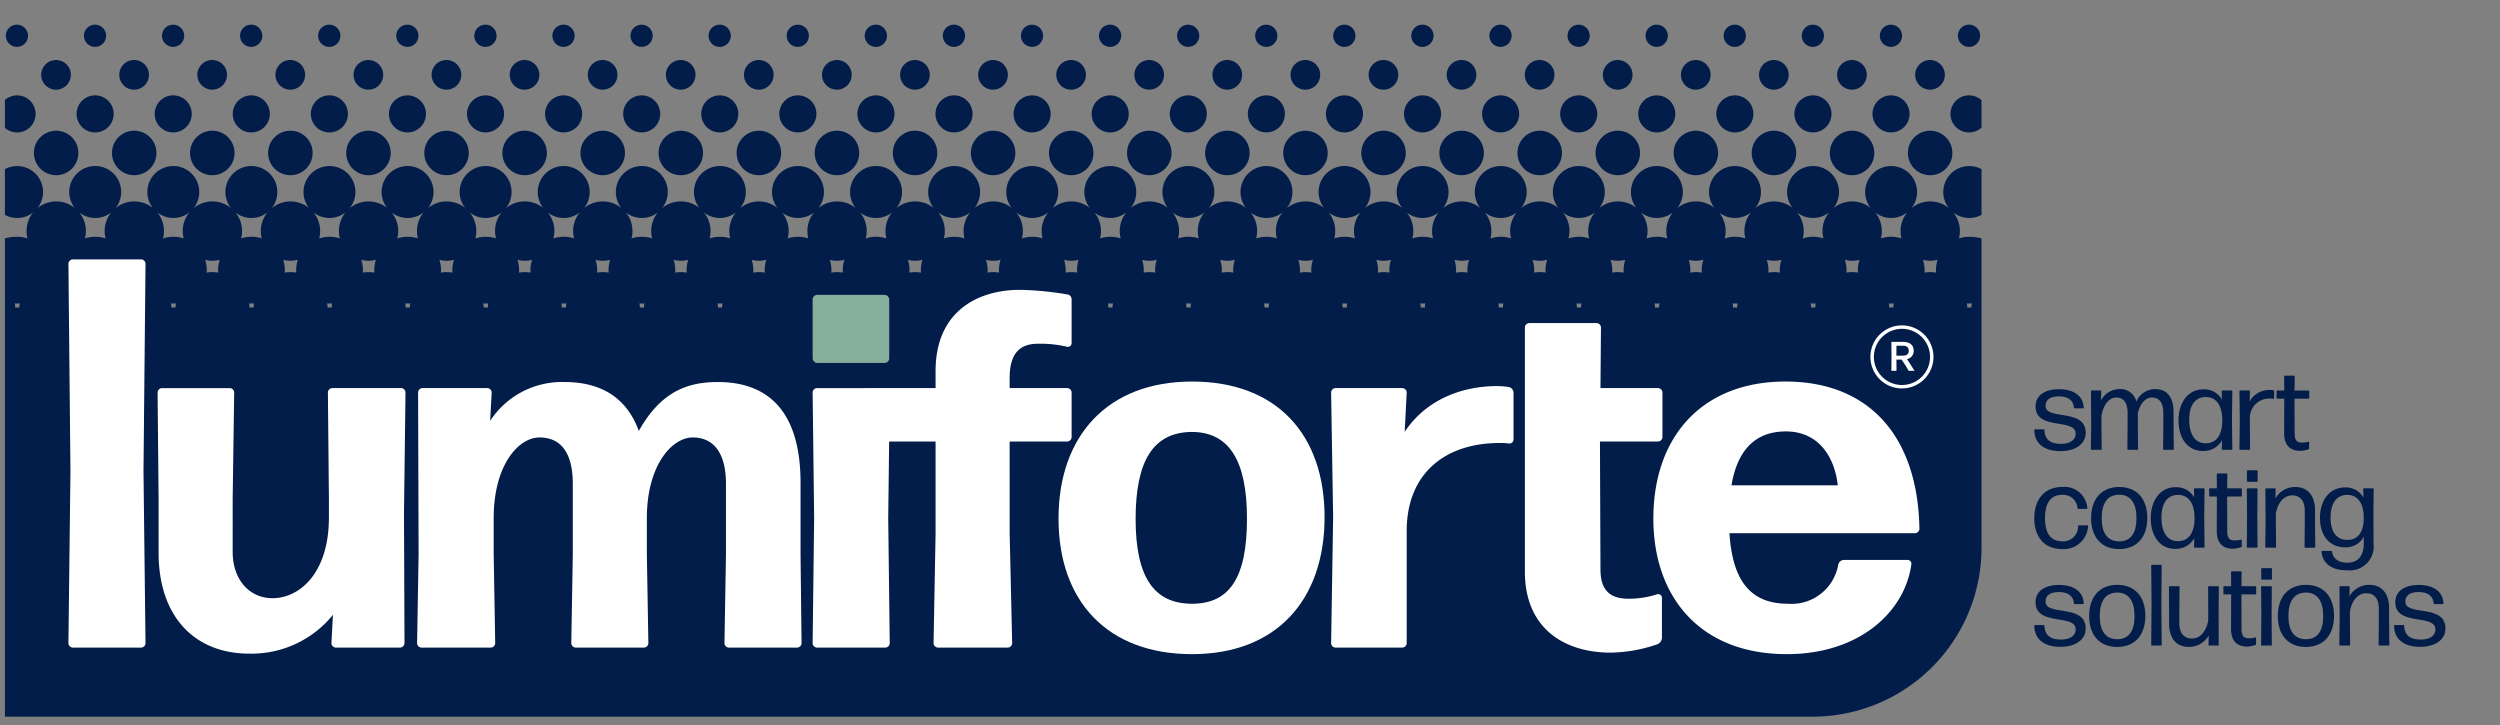 <svg id="Laag_1" data-name="Laag 1" xmlns="http://www.w3.org/2000/svg" viewBox="0 0 300 87"><rect x="0" y="0" width="300" height="87" fill="#808080" stroke="none"/><defs><style>.cls-1{fill:#021d49;}.cls-2{fill:none;}.cls-3{fill:#85af9a;}.cls-4{fill:#fff;}</style></defs><path class="cls-1" d="M247.268,54.133c-1.908,0-3.111-.844-3.152-2.517a.094.094,0,0,1,.097-.097h1.023a.094.094,0,0,1,.097.097c.042,1.133.733,1.645,1.991,1.645,1.051,0,1.756-.443,1.756-1.231,0-1.867-4.812-.359-4.812-3.235,0-1.369,1.134-2.088,2.821-2.088,1.645,0,2.876.705,2.959,2.198a.094.094,0,0,1-.097.097h-.982a.095.095,0,0,1-.097-.097c-.083-.912-.774-1.341-1.797-1.341-.982,0-1.604.359-1.604,1.147,0,1.77,4.811.235,4.811,3.222C250.282,53.33,248.982,54.133,247.268,54.133Z"/><path class="cls-1" d="M252.175,51.201l.028,2.682a.095.095,0,0,1-.097.097H251a.094.094,0,0,1-.097-.097l.041-2.682-.028-4.245a.094.094,0,0,1,.097-.097H252.05a.094.094,0,0,1,.097.097l-.028,1.106a2.499,2.499,0,0,1,2.198-1.369,1.955,1.955,0,0,1,2.046,1.493,2.449,2.449,0,0,1,2.24-1.493c1.396,0,2.226.885,2.226,2.821v1.687l.028,2.682a.094.094,0,0,1-.097.097h-1.092a.094.094,0,0,1-.097-.097l.028-2.682V49.57c0-1.327-.539-1.867-1.369-1.867-.76,0-1.383.677-1.687,1.853v1.645l.028,2.682a.095.095,0,0,1-.097.097h-1.093a.095.095,0,0,1-.097-.097l.028-2.682V49.57c0-1.327-.539-1.867-1.368-1.867s-1.494.788-1.77,2.157Z"/><path class="cls-1" d="M266.717,53.98a.094.094,0,0,1-.097-.097l.028-1.051a2.537,2.537,0,0,1-2.281,1.286c-1.922,0-2.945-1.617-2.945-3.678s1.092-3.719,2.973-3.719a2.457,2.457,0,0,1,2.24,1.217l-.028-.982a.094.094,0,0,1,.097-.097h1.078a.095.095,0,0,1,.097.097l-.042,3.401.042,3.526a.095.095,0,0,1-.097.097Zm-2.033-.788c1.231,0,1.977-.912,1.991-2.71.014-1.728-.65-2.751-1.825-2.834h-.235c-1.3.041-1.908,1.134-1.908,2.696C262.708,52.045,263.344,53.192,264.685,53.192Z"/><path class="cls-1" d="M268.831,53.98a.095.095,0,0,1-.097-.097l.042-3.54-.042-3.387a.095.095,0,0,1,.097-.097h1.065a.094.094,0,0,1,.097.097l-.041,1.217a2.712,2.712,0,0,1,2.419-1.383,2.057,2.057,0,0,1,.429.041.133.133,0,0,1,.097.125v.829a.076.076,0,0,1-.097.069,3.27,3.27,0,0,0-.415-.028,2.329,2.329,0,0,0-2.405,2.337l.028,3.719a.094.094,0,0,1-.097.097Z"/><path class="cls-1" d="M277.098,53.801a.132.132,0,0,1-.097.124,3.743,3.743,0,0,1-.982.18c-1.037,0-1.922-.539-1.922-2.088l.014-4.175h-.83a.095.095,0,0,1-.097-.097v-.788a.095.095,0,0,1,.097-.097h.83l-.014-1.687a.095.095,0,0,1,.097-.097h1.078a.095.095,0,0,1,.097.097L275.342,46.86h1.673a.094.094,0,0,1,.097.097v.788a.095.095,0,0,1-.097.097h-1.673l.014,4.148c0,.857.29,1.12.885,1.12a2.904,2.904,0,0,0,.761-.097.075.075,0,0,1,.097.069Z"/><path class="cls-1" d="M247.448,65.89c-2.129,0-3.332-1.466-3.332-3.706s1.203-3.747,3.36-3.747a2.739,2.739,0,0,1,3,2.53.078.078,0,0,1-.083.097h-.982a.117.117,0,0,1-.111-.097,1.729,1.729,0,0,0-1.825-1.59c-1.41,0-2.074,1.023-2.074,2.793,0,1.811.664,2.779,2.074,2.793a1.788,1.788,0,0,0,1.894-1.825.117.117,0,0,1,.111-.097h.996a.095.095,0,0,1,.097.097A2.926,2.926,0,0,1,247.448,65.89Z"/><path class="cls-1" d="M254.304,65.89c-2.157,0-3.373-1.466-3.373-3.706,0-2.254,1.217-3.747,3.373-3.747,2.171,0,3.373,1.479,3.373,3.719S256.475,65.89,254.304,65.89Zm0-.927c1.396,0,2.074-.996,2.074-2.779s-.691-2.821-2.074-2.821c-1.411.014-2.102,1.037-2.102,2.821S252.908,64.963,254.304,64.963Z"/><path class="cls-1" d="M263.386,65.724a.094.094,0,0,1-.097-.097l.028-1.051a2.537,2.537,0,0,1-2.281,1.286c-1.922,0-2.945-1.617-2.945-3.678s1.092-3.719,2.973-3.719a2.457,2.457,0,0,1,2.24,1.217l-.028-.982a.094.094,0,0,1,.097-.097h1.079a.095.095,0,0,1,.097.097l-.042,3.401.042,3.526a.095.095,0,0,1-.097.097Zm-2.033-.788c1.231,0,1.977-.912,1.991-2.71.014-1.728-.65-2.751-1.825-2.834h-.235c-1.3.041-1.908,1.133-1.908,2.696C259.377,63.788,260.013,64.936,261.354,64.936Z"/><path class="cls-1" d="M269.012,65.544a.132.132,0,0,1-.097.124,3.743,3.743,0,0,1-.982.18c-1.037,0-1.922-.539-1.922-2.088l.014-4.175h-.83a.095.095,0,0,1-.097-.097V58.7a.095.095,0,0,1,.097-.097h.83l-.014-1.687a.095.095,0,0,1,.097-.097h1.078a.095.095,0,0,1,.097.097l-.028,1.687h1.673a.094.094,0,0,1,.097.097v.788a.095.095,0,0,1-.097.097h-1.673l.014,4.148c0,.857.29,1.12.885,1.12a2.903,2.903,0,0,0,.76-.097.075.075,0,0,1,.097.069Z"/><path class="cls-1" d="M269.716,65.724a.094.094,0,0,1-.097-.097l.028-3.567-.028-3.36a.094.094,0,0,1,.097-.097h1.092a.094.094,0,0,1,.097.097l-.028,3.346.028,3.581a.094.094,0,0,1-.097.097Zm.014-7.908a.095.095,0,0,1-.097-.097V56.529a.094.094,0,0,1,.097-.096h1.092a.094.094,0,0,1,.097.096v1.19a.095.095,0,0,1-.097.097Z"/><path class="cls-1" d="M271.927,65.724a.095.095,0,0,1-.097-.097l.042-3.152-.028-3.774a.095.095,0,0,1,.097-.097h1.037a.094.094,0,0,1,.097.097l-.028,1.106a2.722,2.722,0,0,1,2.364-1.369c1.466,0,2.392.968,2.392,2.821v1.424l.028,2.945a.094.094,0,0,1-.097.097H276.642a.095.095,0,0,1-.097-.097l.028-2.945V61.313c0-1.286-.609-1.867-1.507-1.867-.926,0-1.687.747-1.963,2.157v1.078l.028,2.945a.095.095,0,0,1-.097.097Z"/><path class="cls-1" d="M281.659,68.434c-1.645.028-2.945-.678-3.069-2.226a.095.095,0,0,1,.097-.097h1.051a.117.117,0,0,1,.111.097c.124.899.843,1.313,1.839,1.313,1.161,0,1.963-.691,1.963-2.295v-.802a2.447,2.447,0,0,1-2.212,1.258c-1.991,0-3.042-1.507-3.042-3.54,0-2.019,1.079-3.65,3-3.65a2.449,2.449,0,0,1,2.226,1.217L283.581,58.7a.094.094,0,0,1,.097-.097h1.065a.095.095,0,0,1,.097.097l-.028,2.751.014,3.788A2.872,2.872,0,0,1,281.659,68.434Zm.056-3.651c1.161,0,1.922-.829,1.936-2.585.014-1.7-.65-2.724-1.825-2.807H281.59c-1.272.041-1.922,1.092-1.922,2.71C279.668,63.816,280.36,64.798,281.715,64.783Z"/><path class="cls-1" d="M247.268,77.619c-1.908,0-3.111-.844-3.152-2.517a.094.094,0,0,1,.097-.097h1.023a.094.094,0,0,1,.097.097c.042,1.133.733,1.645,1.991,1.645,1.051,0,1.756-.443,1.756-1.231,0-1.867-4.812-.359-4.812-3.235,0-1.369,1.134-2.088,2.821-2.088,1.645,0,2.876.705,2.959,2.198a.094.094,0,0,1-.097.097h-.982a.095.095,0,0,1-.097-.097c-.083-.912-.774-1.341-1.797-1.341-.982,0-1.604.359-1.604,1.147,0,1.77,4.811.235,4.811,3.222C250.282,76.817,248.982,77.619,247.268,77.619Z"/><path class="cls-1" d="M254.069,77.633c-2.157,0-3.373-1.466-3.373-3.705,0-2.254,1.216-3.747,3.373-3.747,2.171,0,3.373,1.479,3.373,3.719S256.24,77.633,254.069,77.633Zm0-.927c1.396,0,2.074-.995,2.074-2.779s-.691-2.821-2.074-2.821c-1.411.014-2.102,1.037-2.102,2.821S252.673,76.707,254.069,76.707Z"/><path class="cls-1" d="M258.243,77.467a.094.094,0,0,1-.097-.097l.041-4.798-.041-4.687a.094.094,0,0,1,.097-.097h1.065a.095.095,0,0,1,.097.097l-.042,4.673.042,4.812a.095.095,0,0,1-.097.097Z"/><path class="cls-1" d="M262.68,77.633c-1.466,0-2.392-.968-2.392-2.834v-1.41l-.014-2.945a.094.094,0,0,1,.097-.097H261.45a.095.095,0,0,1,.097.097l-.028,2.945v1.368c0,1.286.623,1.867,1.507,1.867.94,0,1.687-.746,1.963-2.157v-1.078l-.014-2.945a.094.094,0,0,1,.097-.097h1.092a.095.095,0,0,1,.097.097l-.028,3.152.014,3.774a.095.095,0,0,1-.097.097h-1.037a.094.094,0,0,1-.097-.097l.041-1.12A2.746,2.746,0,0,1,262.68,77.633Z"/><path class="cls-1" d="M270.726,77.287a.132.132,0,0,1-.097.124,3.743,3.743,0,0,1-.982.18c-1.037,0-1.922-.539-1.922-2.088l.014-4.175h-.83a.095.095,0,0,1-.097-.097v-.788a.095.095,0,0,1,.097-.097h.83l-.014-1.687a.095.095,0,0,1,.097-.097h1.079a.094.094,0,0,1,.096.097l-.028,1.687h1.673a.094.094,0,0,1,.097.097v.788a.095.095,0,0,1-.097.097H268.97l.014,4.148c0,.857.29,1.12.885,1.12a2.904,2.904,0,0,0,.761-.097.075.075,0,0,1,.097.069Z"/><path class="cls-1" d="M271.43,77.467a.094.094,0,0,1-.097-.097l.028-3.567-.028-3.36a.094.094,0,0,1,.097-.097h1.092a.094.094,0,0,1,.097.097l-.028,3.346.028,3.581a.094.094,0,0,1-.097.097Zm.014-7.908a.095.095,0,0,1-.097-.097V68.272a.094.094,0,0,1,.097-.096h1.092a.094.094,0,0,1,.097.096v1.19a.095.095,0,0,1-.097.097Z"/><path class="cls-1" d="M276.711,77.633c-2.157,0-3.374-1.466-3.374-3.705,0-2.254,1.217-3.747,3.374-3.747,2.171,0,3.373,1.479,3.373,3.719S278.882,77.633,276.711,77.633Zm0-.927c1.396,0,2.074-.995,2.074-2.779s-.691-2.821-2.074-2.821c-1.411.014-2.102,1.037-2.102,2.821S275.315,76.707,276.711,76.707Z"/><path class="cls-1" d="M280.815,77.467a.095.095,0,0,1-.097-.097l.042-3.152-.028-3.774a.095.095,0,0,1,.097-.097h1.037a.094.094,0,0,1,.097.097l-.028,1.106A2.722,2.722,0,0,1,284.3,70.181c1.466,0,2.392.968,2.392,2.821v1.424l.028,2.945a.094.094,0,0,1-.097.097H285.53a.095.095,0,0,1-.097-.097l.028-2.945V73.056c0-1.286-.609-1.867-1.507-1.867-.926,0-1.687.747-1.963,2.157v1.079l.028,2.945a.095.095,0,0,1-.097.097Z"/><path class="cls-1" d="M290.437,77.619c-1.908,0-3.111-.844-3.152-2.517a.095.095,0,0,1,.097-.097h1.023a.094.094,0,0,1,.097.097c.042,1.133.733,1.645,1.991,1.645,1.05,0,1.756-.443,1.756-1.231,0-1.867-4.812-.359-4.812-3.235,0-1.369,1.133-2.088,2.82-2.088,1.645,0,2.876.705,2.959,2.198a.094.094,0,0,1-.097.097h-.982a.095.095,0,0,1-.097-.097c-.083-.912-.774-1.341-1.797-1.341-.982,0-1.604.359-1.604,1.147,0,1.77,4.812.235,4.812,3.222C293.451,76.817,292.151,77.619,290.437,77.619Z"/><rect class="cls-2" x="-5.849" y="-3.447" width="250.066" height="95.851"/><circle class="cls-1" cx="2.033" cy="4.293" r="1.335"/><circle class="cls-1" cx="11.402" cy="4.293" r="1.335"/><path class="cls-1" d="M6.723,10.761a1.78,1.78,0,1,0-1.78-1.78A1.78,1.78,0,0,0,6.723,10.761Z"/><circle class="cls-1" cx="20.773" cy="4.293" r="1.335"/><path class="cls-1" d="M16.093,10.761a1.78,1.78,0,1,0-1.78-1.78A1.78,1.78,0,0,0,16.093,10.761Z"/><path class="cls-1" d="M11.414,15.893A2.225,2.225,0,1,0,9.19,13.668,2.225,2.225,0,0,0,11.414,15.893Z"/><circle class="cls-1" cx="6.735" cy="18.356" r="2.67"/><path class="cls-1" d="M30.142,5.628a1.335,1.335,0,1,0-1.335-1.335A1.335,1.335,0,0,0,30.142,5.628Z"/><path class="cls-1" d="M25.463,10.761a1.78,1.78,0,1,0-1.78-1.78A1.78,1.78,0,0,0,25.463,10.761Z"/><path class="cls-1" d="M20.784,15.893A2.225,2.225,0,1,0,18.56,13.668,2.225,2.225,0,0,0,20.784,15.893Z"/><path class="cls-1" d="M16.105,21.025a2.67,2.67,0,1,0-2.67-2.67A2.67,2.67,0,0,0,16.105,21.025Z"/><path class="cls-1" d="M39.513,5.628a1.335,1.335,0,1,0-1.335-1.335A1.335,1.335,0,0,0,39.513,5.628Z"/><path class="cls-1" d="M34.833,10.761a1.78,1.78,0,1,0-1.78-1.78A1.78,1.78,0,0,0,34.833,10.761Z"/><path class="cls-1" d="M30.154,15.893A2.225,2.225,0,1,0,27.93,13.668,2.225,2.225,0,0,0,30.154,15.893Z"/><path class="cls-1" d="M25.475,21.025a2.67,2.67,0,1,0-2.67-2.67A2.67,2.67,0,0,0,25.475,21.025Z"/><circle class="cls-1" cx="48.882" cy="4.293" r="1.335"/><path class="cls-1" d="M44.203,10.761a1.78,1.78,0,1,0-1.78-1.78A1.78,1.78,0,0,0,44.203,10.761Z"/><path class="cls-1" d="M39.524,15.893A2.225,2.225,0,1,0,37.3,13.668,2.225,2.225,0,0,0,39.524,15.893Z"/><path class="cls-1" d="M34.845,21.025a2.67,2.67,0,1,0-2.67-2.67A2.67,2.67,0,0,0,34.845,21.025Z"/><path class="cls-1" d="M58.252,5.628a1.335,1.335,0,1,0-1.335-1.335A1.335,1.335,0,0,0,58.252,5.628Z"/><path class="cls-1" d="M53.573,10.761a1.78,1.78,0,1,0-1.78-1.78A1.78,1.78,0,0,0,53.573,10.761Z"/><circle class="cls-1" cx="48.894" cy="13.668" r="2.225"/><path class="cls-1" d="M44.215,21.025a2.67,2.67,0,1,0-2.67-2.67A2.67,2.67,0,0,0,44.215,21.025Z"/><path class="cls-1" d="M67.622,5.628a1.335,1.335,0,1,0-1.335-1.335A1.335,1.335,0,0,0,67.622,5.628Z"/><path class="cls-1" d="M62.943,10.761a1.78,1.78,0,1,0-1.78-1.78A1.78,1.78,0,0,0,62.943,10.761Z"/><path class="cls-1" d="M58.264,15.893A2.225,2.225,0,1,0,56.04,13.668,2.225,2.225,0,0,0,58.264,15.893Z"/><circle class="cls-1" cx="53.585" cy="18.356" r="2.67"/><circle class="cls-1" cx="76.992" cy="4.293" r="1.335"/><path class="cls-1" d="M72.313,10.761a1.78,1.78,0,1,0-1.78-1.78A1.78,1.78,0,0,0,72.313,10.761Z"/><path class="cls-1" d="M67.634,15.893a2.225,2.225,0,1,0-2.225-2.225A2.225,2.225,0,0,0,67.634,15.893Z"/><path class="cls-1" d="M62.955,21.025a2.67,2.67,0,1,0-2.67-2.67A2.67,2.67,0,0,0,62.955,21.025Z"/><path class="cls-1" d="M86.362,5.628a1.335,1.335,0,1,0-1.335-1.335A1.335,1.335,0,0,0,86.362,5.628Z"/><path class="cls-1" d="M81.683,10.761a1.78,1.78,0,1,0-1.78-1.78A1.78,1.78,0,0,0,81.683,10.761Z"/><circle class="cls-1" cx="77.004" cy="13.668" r="2.225"/><path class="cls-1" d="M72.325,21.025a2.67,2.67,0,1,0-2.67-2.67A2.67,2.67,0,0,0,72.325,21.025Z"/><circle class="cls-1" cx="95.732" cy="4.293" r="1.335"/><path class="cls-1" d="M91.053,10.761a1.78,1.78,0,1,0-1.78-1.78A1.78,1.78,0,0,0,91.053,10.761Z"/><path class="cls-1" d="M86.374,15.893a2.225,2.225,0,1,0-2.225-2.225A2.225,2.225,0,0,0,86.374,15.893Z"/><circle class="cls-1" cx="81.695" cy="18.356" r="2.67"/><path class="cls-1" d="M105.102,5.628a1.335,1.335,0,1,0-1.335-1.335A1.335,1.335,0,0,0,105.102,5.628Z"/><path class="cls-1" d="M100.423,10.761a1.78,1.78,0,1,0-1.78-1.78A1.78,1.78,0,0,0,100.423,10.761Z"/><path class="cls-1" d="M95.744,15.893a2.225,2.225,0,1,0-2.225-2.225A2.225,2.225,0,0,0,95.744,15.893Z"/><path class="cls-1" d="M91.065,21.025a2.67,2.67,0,1,0-2.67-2.67A2.67,2.67,0,0,0,91.065,21.025Z"/><path class="cls-1" d="M114.472,5.628a1.335,1.335,0,1,0-1.335-1.335A1.335,1.335,0,0,0,114.472,5.628Z"/><path class="cls-1" d="M109.793,10.761a1.78,1.78,0,1,0-1.78-1.78A1.78,1.78,0,0,0,109.793,10.761Z"/><path class="cls-1" d="M105.114,15.893a2.225,2.225,0,1,0-2.225-2.225A2.225,2.225,0,0,0,105.114,15.893Z"/><path class="cls-1" d="M100.435,21.025a2.67,2.67,0,1,0-2.67-2.67A2.67,2.67,0,0,0,100.435,21.025Z"/><circle class="cls-1" cx="123.842" cy="4.293" r="1.335"/><path class="cls-1" d="M119.163,10.761a1.78,1.78,0,1,0-1.78-1.78A1.78,1.78,0,0,0,119.163,10.761Z"/><path class="cls-1" d="M114.484,15.893a2.225,2.225,0,1,0-2.225-2.225A2.225,2.225,0,0,0,114.484,15.893Z"/><path class="cls-1" d="M109.805,21.025a2.67,2.67,0,1,0-2.67-2.67A2.67,2.67,0,0,0,109.805,21.025Z"/><path class="cls-1" d="M133.212,5.628a1.335,1.335,0,1,0-1.335-1.335A1.335,1.335,0,0,0,133.212,5.628Z"/><path class="cls-1" d="M128.533,10.761a1.78,1.78,0,1,0-1.78-1.78A1.78,1.78,0,0,0,128.533,10.761Z"/><circle class="cls-1" cx="123.854" cy="13.668" r="2.225"/><path class="cls-1" d="M119.175,21.025a2.67,2.67,0,1,0-2.67-2.67A2.67,2.67,0,0,0,119.175,21.025Z"/><circle class="cls-1" cx="142.582" cy="4.293" r="1.335"/><path class="cls-1" d="M137.903,10.761a1.78,1.78,0,1,0-1.78-1.78A1.78,1.78,0,0,0,137.903,10.761Z"/><path class="cls-1" d="M133.224,15.893a2.225,2.225,0,1,0-2.225-2.225A2.225,2.225,0,0,0,133.224,15.893Z"/><circle class="cls-1" cx="128.545" cy="18.356" r="2.67"/><circle class="cls-1" cx="151.952" cy="4.293" r="1.335"/><path class="cls-1" d="M147.273,10.761a1.78,1.78,0,1,0-1.78-1.78A1.78,1.78,0,0,0,147.273,10.761Z"/><path class="cls-1" d="M142.594,15.893a2.225,2.225,0,1,0-2.225-2.225A2.225,2.225,0,0,0,142.594,15.893Z"/><path class="cls-1" d="M137.915,21.025a2.67,2.67,0,1,0-2.67-2.67A2.67,2.67,0,0,0,137.915,21.025Z"/><path class="cls-1" d="M161.322,5.628a1.335,1.335,0,1,0-1.335-1.335A1.335,1.335,0,0,0,161.322,5.628Z"/><path class="cls-1" d="M156.643,10.761a1.78,1.78,0,1,0-1.78-1.78A1.78,1.78,0,0,0,156.643,10.761Z"/><circle class="cls-1" cx="151.964" cy="13.668" r="2.225"/><path class="cls-1" d="M147.285,21.025a2.67,2.67,0,1,0-2.67-2.67A2.67,2.67,0,0,0,147.285,21.025Z"/><path class="cls-1" d="M170.692,5.628a1.335,1.335,0,1,0-1.335-1.335A1.335,1.335,0,0,0,170.692,5.628Z"/><path class="cls-1" d="M166.013,10.761a1.78,1.78,0,1,0-1.78-1.78A1.78,1.78,0,0,0,166.013,10.761Z"/><path class="cls-1" d="M161.334,15.893a2.225,2.225,0,1,0-2.225-2.225A2.225,2.225,0,0,0,161.334,15.893Z"/><circle class="cls-1" cx="156.655" cy="18.356" r="2.67"/><path class="cls-1" d="M180.062,5.628a1.335,1.335,0,1,0-1.335-1.335A1.335,1.335,0,0,0,180.062,5.628Z"/><path class="cls-1" d="M175.383,10.761a1.78,1.78,0,1,0-1.78-1.78A1.78,1.78,0,0,0,175.383,10.761Z"/><path class="cls-1" d="M170.704,15.893a2.225,2.225,0,1,0-2.225-2.225A2.225,2.225,0,0,0,170.704,15.893Z"/><path class="cls-1" d="M166.025,21.025a2.67,2.67,0,1,0-2.67-2.67A2.67,2.67,0,0,0,166.025,21.025Z"/><circle class="cls-1" cx="189.432" cy="4.293" r="1.335"/><path class="cls-1" d="M184.753,10.761a1.78,1.78,0,1,0-1.78-1.78A1.78,1.78,0,0,0,184.753,10.761Z"/><path class="cls-1" d="M180.074,15.893a2.225,2.225,0,1,0-2.225-2.225A2.225,2.225,0,0,0,180.074,15.893Z"/><path class="cls-1" d="M175.395,21.025a2.67,2.67,0,1,0-2.67-2.67A2.67,2.67,0,0,0,175.395,21.025Z"/><path class="cls-1" d="M198.802,5.628a1.335,1.335,0,1,0-1.335-1.335A1.335,1.335,0,0,0,198.802,5.628Z"/><path class="cls-1" d="M194.123,10.761a1.78,1.78,0,1,0-1.78-1.78A1.78,1.78,0,0,0,194.123,10.761Z"/><path class="cls-1" d="M189.444,15.893a2.225,2.225,0,1,0-2.225-2.225A2.225,2.225,0,0,0,189.444,15.893Z"/><path class="cls-1" d="M184.765,21.025a2.67,2.67,0,1,0-2.67-2.67A2.67,2.67,0,0,0,184.765,21.025Z"/><path class="cls-1" d="M208.172,5.628a1.335,1.335,0,1,0-1.335-1.335A1.335,1.335,0,0,0,208.172,5.628Z"/><path class="cls-1" d="M203.493,10.761a1.78,1.78,0,1,0-1.78-1.78A1.78,1.78,0,0,0,203.493,10.761Z"/><circle class="cls-1" cx="198.814" cy="13.668" r="2.225"/><path class="cls-1" d="M194.135,21.025a2.67,2.67,0,1,0-2.67-2.67A2.67,2.67,0,0,0,194.135,21.025Z"/><circle class="cls-1" cx="217.542" cy="4.293" r="1.335"/><path class="cls-1" d="M212.863,10.761a1.78,1.78,0,1,0-1.78-1.78A1.78,1.78,0,0,0,212.863,10.761Z"/><path class="cls-1" d="M208.184,15.893a2.225,2.225,0,1,0-2.225-2.225A2.225,2.225,0,0,0,208.184,15.893Z"/><circle class="cls-1" cx="203.505" cy="18.356" r="2.67"/><circle class="cls-1" cx="226.912" cy="4.293" r="1.335"/><path class="cls-1" d="M222.233,10.761a1.78,1.78,0,1,0-1.78-1.78A1.78,1.78,0,0,0,222.233,10.761Z"/><path class="cls-1" d="M217.554,15.893a2.225,2.225,0,1,0-2.225-2.225A2.225,2.225,0,0,0,217.554,15.893Z"/><path class="cls-1" d="M212.875,21.025a2.67,2.67,0,1,0-2.67-2.67A2.67,2.67,0,0,0,212.875,21.025Z"/><path class="cls-1" d="M236.282,5.628a1.335,1.335,0,1,0-1.335-1.335A1.335,1.335,0,0,0,236.282,5.628Z"/><path class="cls-1" d="M231.603,10.761a1.78,1.78,0,1,0-1.78-1.78A1.78,1.78,0,0,0,231.603,10.761Z"/><circle class="cls-1" cx="226.924" cy="13.668" r="2.225"/><path class="cls-1" d="M222.245,21.025a2.67,2.67,0,1,0-2.67-2.67A2.67,2.67,0,0,0,222.245,21.025Z"/><circle class="cls-1" cx="231.615" cy="18.356" r="2.67"/><path class="cls-1" d="M4.269,13.668A2.215,2.215,0,0,0,.587,12v3.337a2.215,2.215,0,0,0,3.682-1.669Z"/><path class="cls-1" d="M236.294,11.443a2.225,2.225,0,1,0,1.488,3.868V12.025A2.209,2.209,0,0,0,236.294,11.443Z"/><path class="cls-1" d="M233.191,23.043a3.098,3.098,0,0,0,.657,1.909,3.553,3.553,0,0,0-4.47.02,3.115,3.115,0,1,0-4.9-.02,3.553,3.553,0,0,0-4.469.02,3.115,3.115,0,1,0-4.901-.02,3.553,3.553,0,0,0-4.469.02,3.115,3.115,0,1,0-4.901-.02,3.553,3.553,0,0,0-4.469.02,3.115,3.115,0,1,0-4.901-.02,3.553,3.553,0,0,0-4.469.02,3.115,3.115,0,1,0-4.9-.02,3.553,3.553,0,0,0-4.47.02,3.115,3.115,0,1,0-4.901-.02,3.553,3.553,0,0,0-4.47.02,3.115,3.115,0,1,0-4.9-.02,3.553,3.553,0,0,0-4.469.02,3.115,3.115,0,1,0-4.9-.02,3.553,3.553,0,0,0-4.47.02,3.115,3.115,0,1,0-4.901-.02,3.553,3.553,0,0,0-4.469.02,3.115,3.115,0,1,0-4.901-.02,3.553,3.553,0,0,0-4.469.02,3.115,3.115,0,1,0-4.901-.02,3.553,3.553,0,0,0-4.469.02,3.115,3.115,0,1,0-4.901-.02,3.553,3.553,0,0,0-4.469.02,3.115,3.115,0,1,0-4.901-.02,3.553,3.553,0,0,0-4.469.02,3.115,3.115,0,1,0-4.901-.02,3.553,3.553,0,0,0-4.469.02,3.115,3.115,0,1,0-4.901-.02,3.553,3.553,0,0,0-4.469.02,3.115,3.115,0,1,0-4.901-.02,3.553,3.553,0,0,0-4.47.02,3.115,3.115,0,1,0-4.9-.02,3.553,3.553,0,0,0-4.469.02,3.115,3.115,0,1,0-4.901-.02,3.553,3.553,0,0,0-4.469.02,3.115,3.115,0,1,0-4.901-.02,3.553,3.553,0,0,0-4.469.02,3.115,3.115,0,1,0-4.901-.02,3.553,3.553,0,0,0-4.469.02,3.115,3.115,0,1,0-4.901-.02,3.553,3.553,0,0,0-4.469.02,3.115,3.115,0,1,0-4.901-.02,3.553,3.553,0,0,0-4.47.02,3.115,3.115,0,1,0-4.901-.02,3.553,3.553,0,0,0-4.469.02,3.115,3.115,0,1,0-4.9-.02,3.553,3.553,0,0,0-4.47.02A3.113,3.113,0,0,0,.587,20.297v5.489a3.097,3.097,0,0,0,3.4-.301,3.528,3.528,0,0,0-.685,3.124,3.997,3.997,0,0,0-1.233-.196,5.615,5.615,0,0,0-1.481.2V85.997l216.927.001a20.268,20.268,0,0,0,20.268-20.268V28.609a5.607,5.607,0,0,0-1.464-.196,3.997,3.997,0,0,0-1.246.2,3.524,3.524,0,0,0-.669-3.109,3.092,3.092,0,0,0,3.38.277V20.3a3.115,3.115,0,0,0-4.591,2.743ZM2.319,36.91c-.08-.004-.159-.012-.239-.012-.085,0-.168.008-.251.013a4.45,4.45,0,0,0-.05-.503c.096.007.192.015.289.015.102,0,.202-.008.301-.015A4.45,4.45,0,0,0,2.319,36.91Zm10.352-8.302a3.982,3.982,0,0,0-2.479.005,3.524,3.524,0,0,0-.669-3.109,3.102,3.102,0,0,0,3.834-.02,3.527,3.527,0,0,0-.686,3.124ZM21.059,36.91c-.08-.004-.159-.012-.239-.012-.085,0-.168.008-.251.013a4.474,4.474,0,0,0-.05-.503c.096.007.192.015.29.015.102,0,.202-.008.301-.015A4.474,4.474,0,0,0,21.059,36.91Zm.982-8.302a3.982,3.982,0,0,0-2.479.005,3.524,3.524,0,0,0-.669-3.109,3.102,3.102,0,0,0,3.834-.02,3.528,3.528,0,0,0-.686,3.124Zm4.147,4.106a4.084,4.084,0,0,0-1.391.002c.007-.099.015-.198.015-.298a4,4,0,0,0-.198-1.24,3.449,3.449,0,0,0,1.758-.003,3.994,3.994,0,0,0-.199,1.243C26.174,32.518,26.181,32.616,26.189,32.715ZM30.429,36.91c-.08-.004-.159-.012-.239-.012-.085,0-.167.008-.251.013a4.45,4.45,0,0,0-.05-.503c.096.007.192.015.29.015.102,0,.202-.008.301-.015A4.45,4.45,0,0,0,30.429,36.91Zm.982-8.302a3.982,3.982,0,0,0-2.479.005,3.525,3.525,0,0,0-.669-3.109,3.102,3.102,0,0,0,3.834-.02,3.527,3.527,0,0,0-.686,3.124Zm4.147,4.106a4.084,4.084,0,0,0-1.391.002c.007-.099.015-.198.015-.298a3.994,3.994,0,0,0-.198-1.24,3.449,3.449,0,0,0,1.758-.003,3.997,3.997,0,0,0-.199,1.243C35.543,32.518,35.551,32.616,35.558,32.715ZM39.799,36.91c-.08-.004-.158-.012-.239-.012-.085,0-.167.008-.251.013a4.474,4.474,0,0,0-.05-.503c.096.007.192.015.29.015.102,0,.202-.008.301-.015A4.474,4.474,0,0,0,39.799,36.91Zm.982-8.302a3.982,3.982,0,0,0-2.479.005,3.524,3.524,0,0,0-.669-3.109,3.102,3.102,0,0,0,3.834-.02,3.527,3.527,0,0,0-.686,3.124Zm4.147,4.106a4.084,4.084,0,0,0-1.391.002c.007-.099.015-.198.015-.298a3.997,3.997,0,0,0-.198-1.24,3.45,3.45,0,0,0,1.758-.003,3.994,3.994,0,0,0-.199,1.243C44.913,32.518,44.921,32.616,44.928,32.715ZM49.169,36.91c-.08-.004-.159-.012-.239-.012-.085,0-.167.008-.251.013a4.45,4.45,0,0,0-.05-.503c.096.007.192.015.29.015.102,0,.202-.008.301-.015A4.474,4.474,0,0,0,49.169,36.91Zm.982-8.302a3.982,3.982,0,0,0-2.479.005,3.525,3.525,0,0,0-.669-3.109,3.102,3.102,0,0,0,3.834-.02,3.527,3.527,0,0,0-.686,3.124Zm4.147,4.106a4.084,4.084,0,0,0-1.391.002c.007-.099.015-.198.015-.298a3.997,3.997,0,0,0-.198-1.24,3.449,3.449,0,0,0,1.758-.003,3.997,3.997,0,0,0-.199,1.243C54.283,32.518,54.291,32.616,54.298,32.715ZM58.539,36.91c-.08-.004-.159-.012-.239-.012-.085,0-.168.008-.251.013a4.474,4.474,0,0,0-.05-.503c.096.007.192.015.289.015.102,0,.202-.008.301-.015A4.45,4.45,0,0,0,58.539,36.91Zm.982-8.302a3.982,3.982,0,0,0-2.479.005,3.525,3.525,0,0,0-.669-3.109,3.102,3.102,0,0,0,3.834-.02,3.526,3.526,0,0,0-.686,3.124Zm4.147,4.106a4.084,4.084,0,0,0-1.391.002c.007-.099.015-.198.015-.298a3.997,3.997,0,0,0-.198-1.24,3.449,3.449,0,0,0,1.758-.003,3.997,3.997,0,0,0-.199,1.243C63.653,32.518,63.661,32.616,63.668,32.715ZM67.909,36.91c-.08-.004-.159-.012-.239-.012-.085,0-.168.008-.251.013a4.474,4.474,0,0,0-.05-.503c.096.007.192.015.29.015.102,0,.202-.008.301-.015A4.497,4.497,0,0,0,67.909,36.91Zm.982-8.302a3.982,3.982,0,0,0-2.479.005,3.523,3.523,0,0,0-.669-3.109,3.102,3.102,0,0,0,3.834-.02,3.527,3.527,0,0,0-.686,3.124Zm4.147,4.106a4.084,4.084,0,0,0-1.391.002c.007-.099.015-.198.015-.298a3.997,3.997,0,0,0-.198-1.24,3.45,3.45,0,0,0,1.758-.003,3.994,3.994,0,0,0-.199,1.243C73.023,32.518,73.031,32.616,73.038,32.715ZM77.279,36.91c-.08-.004-.159-.012-.239-.012-.085,0-.168.008-.251.013a4.428,4.428,0,0,0-.05-.503c.096.007.192.015.29.015.102,0,.202-.008.301-.015A4.45,4.45,0,0,0,77.279,36.91Zm.982-8.302a3.982,3.982,0,0,0-2.479.005,3.523,3.523,0,0,0-.669-3.109,3.102,3.102,0,0,0,3.834-.02,3.527,3.527,0,0,0-.686,3.124Zm4.147,4.106a4.084,4.084,0,0,0-1.391.002c.007-.099.015-.198.015-.298a4,4,0,0,0-.198-1.24,3.449,3.449,0,0,0,1.758-.003,4,4,0,0,0-.199,1.243C82.393,32.518,82.401,32.616,82.408,32.715ZM86.649,36.91c-.08-.004-.159-.012-.239-.012-.085,0-.167.008-.251.013a4.45,4.45,0,0,0-.05-.503c.096.007.192.015.29.015.102,0,.202-.008.301-.015A4.45,4.45,0,0,0,86.649,36.91Zm.982-8.302a3.982,3.982,0,0,0-2.479.005,3.524,3.524,0,0,0-.669-3.109,3.102,3.102,0,0,0,3.834-.02,3.527,3.527,0,0,0-.686,3.124Zm4.147,4.106a4.084,4.084,0,0,0-1.391.002c.007-.099.015-.198.015-.298a3.997,3.997,0,0,0-.198-1.24,3.449,3.449,0,0,0,1.758-.003,3.997,3.997,0,0,0-.199,1.243C91.763,32.518,91.771,32.616,91.778,32.715Zm5.223-4.106a3.982,3.982,0,0,0-2.479.005,3.523,3.523,0,0,0-.669-3.109,3.102,3.102,0,0,0,3.834-.02,3.527,3.527,0,0,0-.686,3.124Zm4.147,4.106a4.084,4.084,0,0,0-1.391.002c.007-.099.015-.198.015-.298a3.997,3.997,0,0,0-.198-1.24,3.449,3.449,0,0,0,1.758-.003,3.997,3.997,0,0,0-.199,1.243C101.133,32.518,101.141,32.616,101.148,32.715Zm5.223-4.106a3.982,3.982,0,0,0-2.479.005,3.524,3.524,0,0,0-.669-3.109,3.102,3.102,0,0,0,3.834-.02,3.527,3.527,0,0,0-.685,3.124Zm4.147,4.106a4.084,4.084,0,0,0-1.391.002c.007-.099.015-.198.015-.298a3.997,3.997,0,0,0-.198-1.24,3.449,3.449,0,0,0,1.758-.003,3.997,3.997,0,0,0-.199,1.243C110.503,32.518,110.511,32.616,110.518,32.715Zm5.223-4.106a3.982,3.982,0,0,0-2.479.005,3.525,3.525,0,0,0-.669-3.109,3.102,3.102,0,0,0,3.834-.02,3.527,3.527,0,0,0-.686,3.124Zm4.147,4.106a4.084,4.084,0,0,0-1.391.002c.007-.099.015-.198.015-.298a3.994,3.994,0,0,0-.198-1.24,3.45,3.45,0,0,0,1.758-.003,3.994,3.994,0,0,0-.199,1.243C119.873,32.518,119.881,32.616,119.888,32.715Zm5.223-4.106a3.982,3.982,0,0,0-2.479.005,3.523,3.523,0,0,0-.669-3.109,3.102,3.102,0,0,0,3.834-.02,3.527,3.527,0,0,0-.686,3.124Zm4.147,4.106a4.084,4.084,0,0,0-1.391.002c.007-.099.015-.198.015-.298a3.997,3.997,0,0,0-.198-1.24,3.449,3.449,0,0,0,1.758-.003,3.997,3.997,0,0,0-.199,1.243C129.243,32.518,129.251,32.616,129.258,32.715Zm4.241,4.196c-.08-.004-.159-.012-.239-.012-.085,0-.168.008-.251.013a4.45,4.45,0,0,0-.05-.503c.096.007.192.015.29.015.102,0,.202-.008.301-.015A4.45,4.45,0,0,0,133.499,36.91Zm.982-8.302a3.982,3.982,0,0,0-2.479.005,3.525,3.525,0,0,0-.669-3.109,3.102,3.102,0,0,0,3.834-.02,3.527,3.527,0,0,0-.686,3.124Zm4.147,4.106a4.084,4.084,0,0,0-1.391.002c.007-.099.015-.198.015-.298a3.994,3.994,0,0,0-.198-1.24,3.449,3.449,0,0,0,1.758-.003,3.997,3.997,0,0,0-.199,1.243C138.613,32.518,138.621,32.616,138.628,32.715ZM142.869,36.91c-.08-.004-.159-.012-.239-.012-.085,0-.167.008-.251.013a4.474,4.474,0,0,0-.05-.503c.096.007.192.015.29.015.102,0,.202-.008.301-.015A4.474,4.474,0,0,0,142.869,36.91Zm.982-8.302a3.982,3.982,0,0,0-2.479.005,3.523,3.523,0,0,0-.669-3.109,3.102,3.102,0,0,0,3.834-.02,3.528,3.528,0,0,0-.686,3.124Zm4.147,4.106a4.084,4.084,0,0,0-1.391.002c.007-.099.015-.198.015-.298a3.997,3.997,0,0,0-.198-1.24,3.449,3.449,0,0,0,1.758-.003,3.997,3.997,0,0,0-.199,1.243C147.983,32.518,147.991,32.616,147.998,32.715Zm4.241,4.196c-.08-.004-.159-.012-.239-.012-.085,0-.168.008-.251.013a4.45,4.45,0,0,0-.05-.503c.096.007.192.015.29.015.102,0,.202-.008.301-.015A4.428,4.428,0,0,0,152.239,36.91Zm.982-8.302a3.982,3.982,0,0,0-2.479.005,3.525,3.525,0,0,0-.669-3.109,3.102,3.102,0,0,0,3.834-.02,3.527,3.527,0,0,0-.686,3.124Zm4.147,4.106a4.084,4.084,0,0,0-1.391.002c.007-.099.015-.198.015-.298a3.997,3.997,0,0,0-.198-1.24,3.449,3.449,0,0,0,1.758-.003,3.997,3.997,0,0,0-.199,1.243C157.353,32.518,157.361,32.616,157.368,32.715ZM161.609,36.91c-.08-.004-.159-.012-.239-.012-.085,0-.167.008-.251.013a4.474,4.474,0,0,0-.05-.503c.096.007.192.015.29.015.102,0,.202-.008.301-.015A4.45,4.45,0,0,0,161.609,36.91Zm.982-8.302a3.982,3.982,0,0,0-2.479.005,3.524,3.524,0,0,0-.669-3.109,3.102,3.102,0,0,0,3.834-.02,3.527,3.527,0,0,0-.686,3.124Zm4.147,4.106a4.084,4.084,0,0,0-1.391.002c.007-.099.015-.198.015-.298a3.994,3.994,0,0,0-.198-1.24,3.45,3.45,0,0,0,1.758-.003,3.994,3.994,0,0,0-.199,1.243C166.723,32.518,166.731,32.616,166.738,32.715ZM170.979,36.91c-.08-.004-.159-.012-.239-.012-.085,0-.168.008-.251.013a4.474,4.474,0,0,0-.05-.503c.096.007.192.015.29.015.102,0,.202-.008.301-.015A4.474,4.474,0,0,0,170.979,36.91Zm.982-8.302a3.982,3.982,0,0,0-2.479.005,3.523,3.523,0,0,0-.669-3.109,3.102,3.102,0,0,0,3.834-.02,3.527,3.527,0,0,0-.686,3.124Zm4.147,4.106a4.084,4.084,0,0,0-1.391.002c.007-.099.015-.198.015-.298a3.997,3.997,0,0,0-.198-1.24,3.45,3.45,0,0,0,1.758-.003,3.994,3.994,0,0,0-.199,1.243C176.093,32.518,176.101,32.616,176.108,32.715ZM180.349,36.91c-.08-.004-.159-.012-.239-.012-.085,0-.167.008-.251.013a4.45,4.45,0,0,0-.05-.503c.096.007.192.015.289.015.102,0,.202-.008.301-.015A4.474,4.474,0,0,0,180.349,36.91Zm.982-8.302a3.982,3.982,0,0,0-2.479.005,3.525,3.525,0,0,0-.669-3.109,3.102,3.102,0,0,0,3.834-.02,3.526,3.526,0,0,0-.686,3.124Zm4.147,4.106a4.084,4.084,0,0,0-1.391.002c.007-.099.015-.198.015-.298a3.997,3.997,0,0,0-.198-1.24,3.449,3.449,0,0,0,1.758-.003,3.997,3.997,0,0,0-.199,1.243C185.463,32.518,185.471,32.616,185.478,32.715Zm4.241,4.196c-.08-.004-.159-.012-.239-.012-.085,0-.168.008-.251.013a4.474,4.474,0,0,0-.05-.503c.096.007.192.015.29.015.102,0,.202-.008.301-.015A4.474,4.474,0,0,0,189.719,36.91Zm.982-8.302a3.982,3.982,0,0,0-2.479.005,3.525,3.525,0,0,0-.669-3.109,3.102,3.102,0,0,0,3.834-.02,3.527,3.527,0,0,0-.686,3.124Zm4.147,4.106a4.084,4.084,0,0,0-1.391.002c.007-.099.015-.198.015-.298a3.997,3.997,0,0,0-.198-1.24,3.449,3.449,0,0,0,1.758-.003,3.997,3.997,0,0,0-.199,1.243C194.833,32.518,194.841,32.616,194.848,32.715Zm4.241,4.196c-.08-.004-.159-.012-.239-.012-.085,0-.167.008-.251.013a4.45,4.45,0,0,0-.05-.503c.096.007.192.015.29.015.102,0,.202-.008.301-.015A4.45,4.45,0,0,0,199.089,36.91Zm.982-8.302a3.982,3.982,0,0,0-2.479.005,3.524,3.524,0,0,0-.669-3.109,3.102,3.102,0,0,0,3.834-.02,3.527,3.527,0,0,0-.686,3.124Zm4.147,4.106a4.084,4.084,0,0,0-1.391.002c.007-.099.015-.198.015-.298a3.997,3.997,0,0,0-.198-1.24,3.449,3.449,0,0,0,1.758-.003,3.997,3.997,0,0,0-.199,1.243C204.203,32.518,204.211,32.616,204.218,32.715Zm4.241,4.196c-.08-.004-.159-.012-.239-.012-.085,0-.168.008-.251.013a4.474,4.474,0,0,0-.05-.503c.096.007.192.015.289.015.102,0,.202-.008.301-.015A4.45,4.45,0,0,0,208.459,36.91Zm.982-8.302a3.982,3.982,0,0,0-2.479.005,3.525,3.525,0,0,0-.669-3.109,3.102,3.102,0,0,0,3.834-.02,3.527,3.527,0,0,0-.685,3.124Zm4.147,4.106a4.084,4.084,0,0,0-1.391.002c.007-.099.015-.198.015-.298a3.997,3.997,0,0,0-.198-1.24,3.449,3.449,0,0,0,1.758-.003,3.994,3.994,0,0,0-.199,1.243C213.573,32.518,213.581,32.616,213.588,32.715Zm4.241,4.196c-.08-.004-.159-.012-.239-.012-.085,0-.167.008-.251.013a4.497,4.497,0,0,0-.05-.503c.096.007.192.015.29.015.102,0,.202-.008.301-.015A4.474,4.474,0,0,0,217.829,36.91Zm.982-8.302a3.982,3.982,0,0,0-2.479.005,3.523,3.523,0,0,0-.669-3.109,3.102,3.102,0,0,0,3.834-.02,3.527,3.527,0,0,0-.686,3.124Zm4.147,4.106a4.084,4.084,0,0,0-1.391.002c.007-.099.015-.198.015-.298a3.997,3.997,0,0,0-.198-1.24,3.449,3.449,0,0,0,1.758-.003,3.997,3.997,0,0,0-.199,1.243C222.943,32.518,222.951,32.616,222.958,32.715Zm4.241,4.196c-.08-.004-.159-.012-.239-.012-.085,0-.168.008-.251.013a4.45,4.45,0,0,0-.05-.503c.096.007.192.015.289.015.102,0,.202-.008.301-.015A4.428,4.428,0,0,0,227.199,36.91Zm.982-8.302a3.982,3.982,0,0,0-2.479.005,3.523,3.523,0,0,0-.669-3.109,3.102,3.102,0,0,0,3.834-.02,3.527,3.527,0,0,0-.686,3.124Zm4.147,4.106a4.084,4.084,0,0,0-1.391.002c.007-.099.015-.198.015-.298a3.997,3.997,0,0,0-.198-1.24,3.449,3.449,0,0,0,1.758-.003,3.997,3.997,0,0,0-.199,1.243C232.313,32.518,232.321,32.616,232.328,32.715Zm3.99,3.708c.102,0,.202-.008.301-.015a4.45,4.45,0,0,0-.05.503c-.08-.004-.159-.012-.239-.012-.085,0-.168.008-.251.013a4.45,4.45,0,0,0-.05-.503C236.124,36.415,236.22,36.422,236.318,36.422Z"/><rect class="cls-3" x="97.516" y="35.385" width="9.191" height="8.163" rx="0.544"/><path class="cls-4" d="M16.916,31.125H8.756a.542.542,0,0,0-.544.544l.242,24.878L8.212,77.166a.542.542,0,0,0,.544.544h8.161a.542.542,0,0,0,.544-.544l-.242-20.619.242-24.878A.542.542,0,0,0,16.916,31.125Z"/><path class="cls-4" d="M48.116,46.571H39.892a.542.542,0,0,0-.544.544l.121,12.697v2.298c0,6.652-3.507,9.675-6.772,9.675-2.721,0-4.777-2.177-4.777-5.563V59.813l.181-12.697a.542.542,0,0,0-.544-.544H19.455a.542.542,0,0,0-.544.544l.121,12.697v6.53c0,7.619,4.293,12.093,10.884,12.093a12.568,12.568,0,0,0,10.037-4.656l-.181,3.386a.542.542,0,0,0,.544.544h7.679a.542.542,0,0,0,.544-.544l-.06-15.66L48.66,47.115A.542.542,0,0,0,48.116,46.571Z"/><path class="cls-4" d="M96.065,57.938c0-8.284-3.628-12.093-9.916-12.093-3.688,0-6.832,1.149-9.493,5.865-1.451-3.991-4.535-5.865-8.889-5.865a10.296,10.296,0,0,0-8.949,4.656L59,47.115a.542.542,0,0,0-.544-.544h-7.74a.542.542,0,0,0-.544.544l.06,19.409-.181,10.642a.542.542,0,0,0,.544.544h8.284a.542.542,0,0,0,.544-.544l-.181-10.642V62.171c0-6.349,2.963-9.675,5.503-9.675s3.991,1.814,3.991,5.563v8.465l-.181,10.642a.542.542,0,0,0,.544.544H77.26a.542.542,0,0,0,.544-.544l-.181-10.642V62.171c0-6.349,3.023-9.675,5.502-9.675s3.991,1.814,3.991,5.563v8.465l-.181,10.642a.542.542,0,0,0,.544.544h8.163a.542.542,0,0,0,.544-.544l-.121-10.642Z"/><path class="cls-4" d="M143.046,45.785c-10.158,0-16.023,6.53-16.023,16.447s5.865,16.265,16.023,16.265,15.903-6.53,15.903-16.447S153.205,45.785,143.046,45.785Zm0,26.665c-4.535,0-6.772-3.144-6.772-10.158s2.116-10.4,6.712-10.461c4.475,0,6.652,3.386,6.652,10.4C149.637,69.367,147.521,72.45,143.046,72.45Z"/><path class="cls-4" d="M181.079,46.45a9.92,9.92,0,0,0-1.391-.121c-4.535,0-8.707,1.814-11.126,5.502l.242-4.716a.542.542,0,0,0-.544-.544h-7.982a.542.542,0,0,0-.544.544l.242,14.995-.242,15.056a.542.542,0,0,0,.544.544h7.982a.542.542,0,0,0,.544-.544V63.864c-.061-7.135,4.716-10.703,11.126-10.703a7.303,7.303,0,0,1,1.149.061.494.494,0,0,0,.544-.484V47.115A.709.709,0,0,0,181.079,46.45Z"/><path class="cls-4" d="M214.246,45.785c-9.917,0-15.842,6.53-15.842,16.447,0,9.433,5.623,16.265,16.023,16.265,8.707,0,14.149-5.079,14.935-10.763a.463.463,0,0,0-.484-.544H221.26a.709.709,0,0,0-.665.544,5.688,5.688,0,0,1-6.046,4.716c-4.354,0-6.652-2.6-7.014-8.465h22.251a.542.542,0,0,0,.544-.544C230.148,52.557,224.465,45.785,214.246,45.785Zm-6.47,12.456c.725-4.293,2.902-6.47,6.53-6.47,3.991,0,5.865,3.144,6.228,6.47Z"/><path class="cls-4" d="M121.157,52.98h6.893a.542.542,0,0,0,.544-.544V47.115a.542.542,0,0,0-.544-.544h-6.893V45.362c0-3.144,1.391-4.112,3.386-4.112a13.857,13.857,0,0,1,3.507.363.452.452,0,0,0,.544-.423v-5.26a.597.597,0,0,0-.544-.605,38.545,38.545,0,0,0-5.623-.544c-5.2,0-10.158,2.661-10.158,9.735v2.056H98.06a.542.542,0,0,0-.544.544l.181,15.056-.181,14.995a.542.542,0,0,0,.544.544h8.163a.542.542,0,0,0,.544-.544l-.181-14.995.111-9.191h5.573V63.985l-.242,13.181a.542.542,0,0,0,.544.544h8.344a.542.542,0,0,0,.544-.544l-.302-13.181Z"/><path class="cls-4" d="M198.889,71.302a10.941,10.941,0,0,1-3.507.544c-1.995,0-3.326-.846-3.326-3.507L191.995,52.98h6.954a.542.542,0,0,0,.544-.544V47.115a.542.542,0,0,0-.544-.544h-6.893l.06-7.256a.542.542,0,0,0-.544-.544H183.53a.542.542,0,0,0-.544.544V68.581c0,7.074,5.019,9.735,10.279,9.735a17.848,17.848,0,0,0,5.684-1.028.897.897,0,0,0,.483-.726V71.725A.452.452,0,0,0,198.889,71.302Z"/><path class="cls-4" d="M228.629,43.802l-.432-.65h-.626l.01,1.306a.043.043,0,0,1-.04.04h-.536a.043.043,0,0,1-.04-.04l.015-1.718-.015-1.678a.043.043,0,0,1,.04-.04h1.316c.829,0,1.321.358,1.321,1.063a.983.983,0,0,1-.8,1.008l.884,1.37a.022.022,0,0,1-.02.035h-.63a.069.069,0,0,1-.06-.035Zm-.273-2.314h-.78l-.01,1.192h.805c.387,0,.68-.169.68-.586C229.052,41.691,228.798,41.488,228.356,41.488Zm-.122,5.125a3.784,3.784,0,1,1,3.784-3.784A3.788,3.788,0,0,1,228.235,46.613Zm0-7.154a3.37,3.37,0,1,0,3.37,3.37A3.374,3.374,0,0,0,228.235,39.459Z"/></svg>